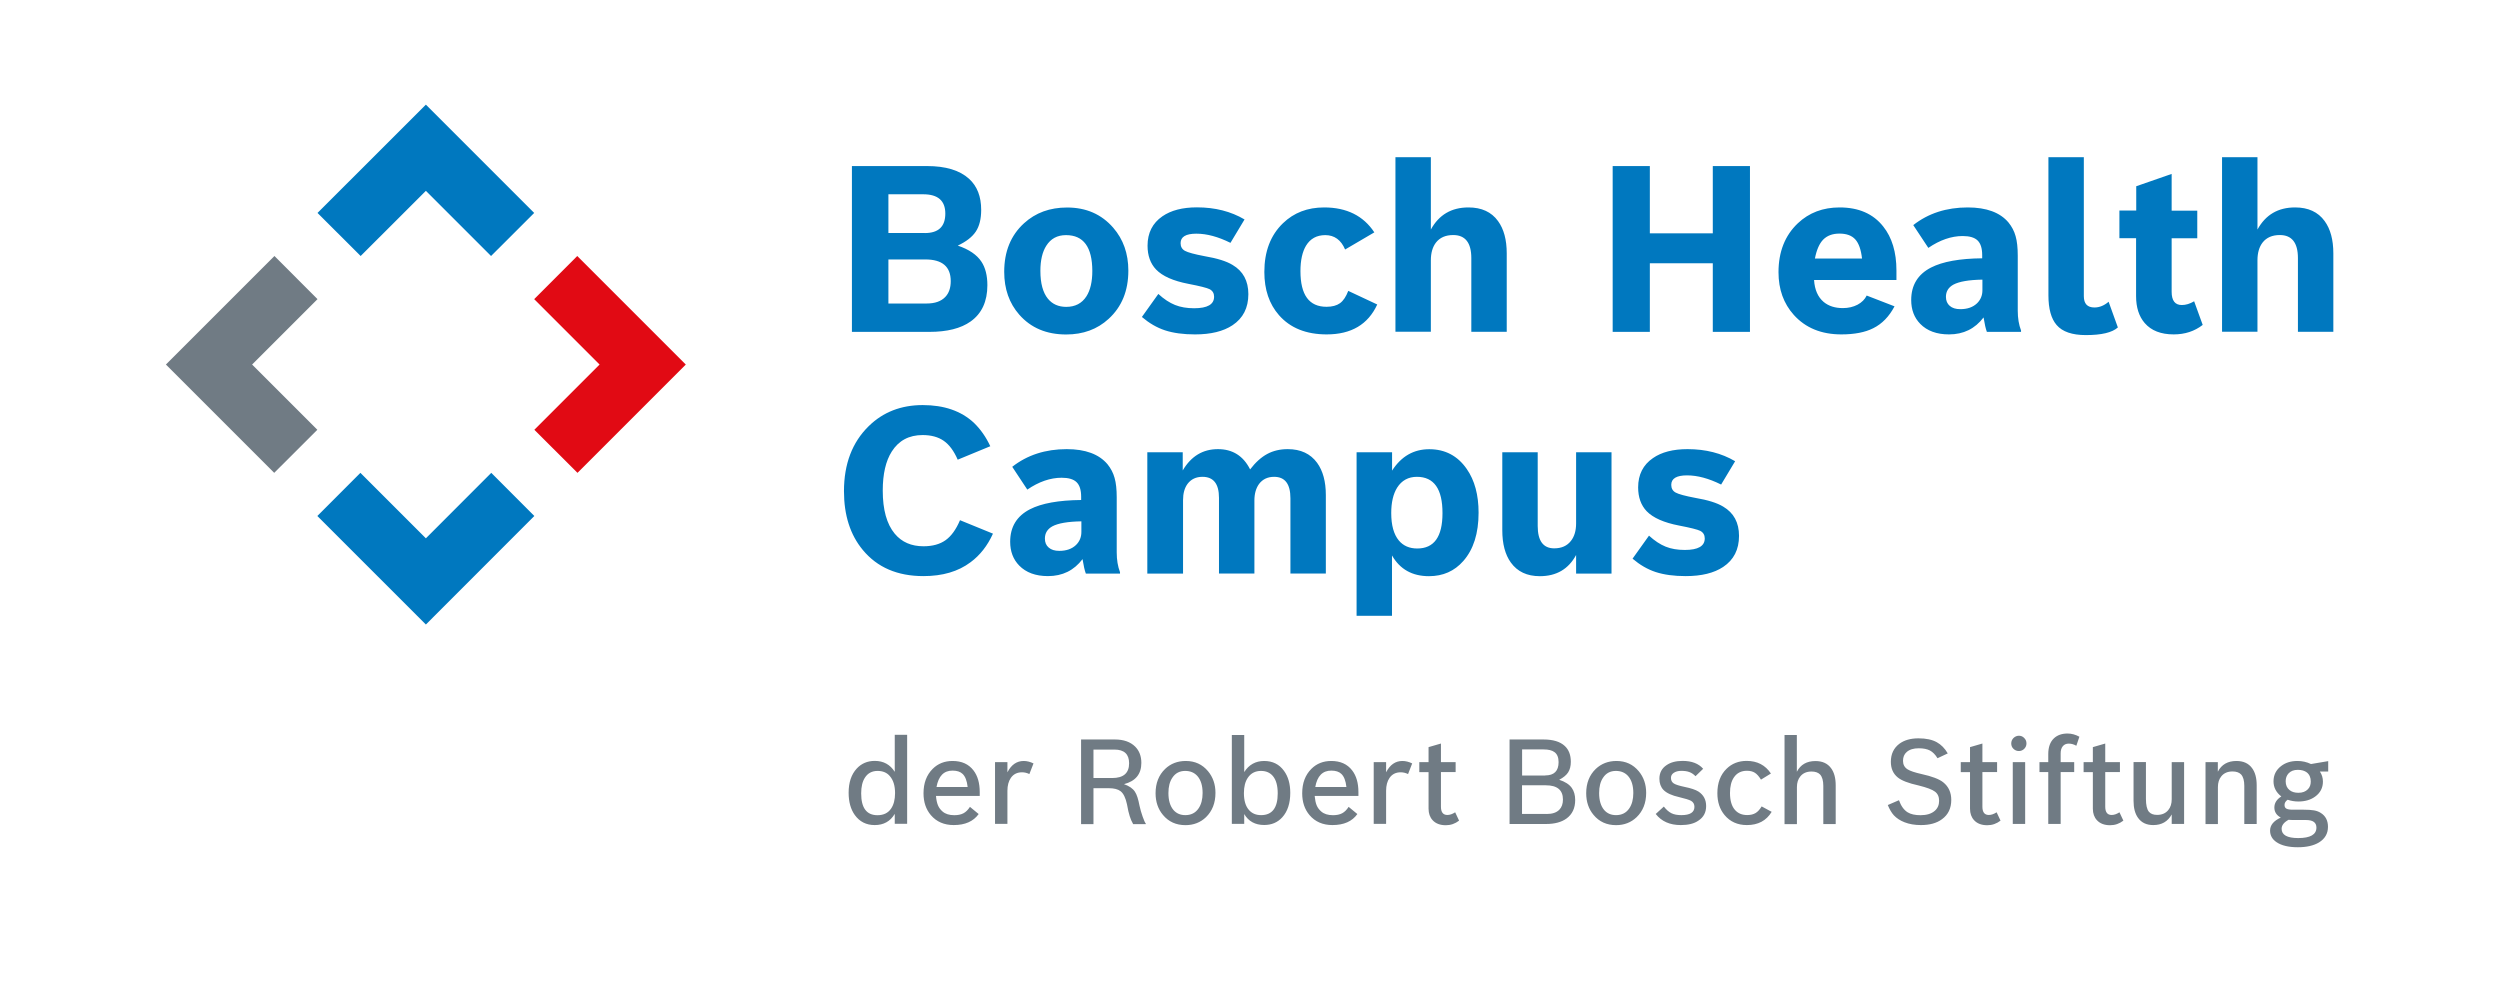 <svg xmlns="http://www.w3.org/2000/svg" xml:space="preserve" width="326.85" height="129.4" x="0px" y="0px" style="enable-background:new 0 0 326.85 129.4" viewBox="0 0 326.85 129.4">
  <style>
    .st2{fill:#e10a14}.st3{fill:#0078bf}.st4{fill:#707b84}.st5{fill:none}
  </style>
  <path d="m69.84 39.11 8.55 8.55-8.53 8.53 5.64 5.63 14.16-14.16-14.19-14.19z" class="st2"/>
  <path d="m55.68 24.95 8.52 8.52 5.64-5.63-14.16-14.16-14.17 14.16 5.64 5.63z" class="st3"/>
  <path d="m41.49 56.19-8.53-8.53 8.55-8.55-5.63-5.64-14.19 14.19 14.16 14.16z" class="st4"/>
  <path d="m55.68 70.38-8.56-8.56-5.63 5.64 14.19 14.19 14.18-14.19-5.63-5.64zm55.71-48.67h9.8c2.46 0 4.29.56 5.51 1.67 1.06.97 1.58 2.32 1.58 4.06 0 1.17-.23 2.12-.7 2.83s-1.26 1.32-2.36 1.84c1.47.5 2.5 1.2 3.09 2.1.52.78.78 1.81.78 3.08 0 2.12-.73 3.7-2.19 4.74-1.28.91-3.08 1.36-5.39 1.36h-10.13V21.71zm9.52 8.76c1.79 0 2.68-.85 2.68-2.55 0-1.68-.96-2.52-2.89-2.52h-4.55v5.06h4.76zm.25 9.21c1.08 0 1.89-.29 2.43-.86.47-.49.71-1.18.71-2.06 0-1.9-1.11-2.84-3.32-2.84h-4.83v5.76h5.01zm18.35-12.55c2.49 0 4.5.88 6.03 2.64 1.32 1.52 1.98 3.39 1.98 5.61 0 2.64-.86 4.74-2.58 6.31-1.48 1.36-3.33 2.04-5.55 2.04-2.57 0-4.61-.86-6.13-2.59-1.31-1.49-1.97-3.36-1.97-5.6 0-2.66.86-4.77 2.59-6.35 1.51-1.38 3.38-2.06 5.63-2.06zm-.14 3.61c-1.14 0-1.99.46-2.58 1.39-.51.8-.77 1.9-.77 3.29 0 1.62.33 2.83.98 3.63.58.71 1.38 1.07 2.4 1.07 1.17 0 2.05-.46 2.64-1.38.51-.8.77-1.91.77-3.32-.01-3.12-1.15-4.68-3.44-4.68zm21.5 1.01c-1.61-.8-3.09-1.2-4.46-1.2s-2.06.41-2.06 1.24c0 .46.19.8.58 1.01.39.21 1.23.44 2.55.69 1.65.28 2.87.66 3.67 1.15 1.37.81 2.06 2.08 2.06 3.82 0 1.79-.69 3.14-2.07 4.06-1.2.8-2.84 1.2-4.9 1.2-1.54 0-2.85-.18-3.92-.53-1.07-.35-2.08-.94-3.03-1.75l2.15-3.01c.73.67 1.46 1.15 2.18 1.44.72.29 1.56.43 2.5.43 1.74 0 2.61-.5 2.61-1.51 0-.44-.19-.77-.58-.98-.36-.18-1.28-.41-2.78-.7-1.97-.38-3.39-1-4.23-1.88-.74-.78-1.11-1.82-1.11-3.11 0-1.67.65-2.95 1.94-3.84 1.13-.78 2.63-1.17 4.52-1.17 2.37 0 4.44.53 6.22 1.58l-1.84 3.06zm12.59 11.97c-2.7 0-4.78-.84-6.25-2.52-1.27-1.45-1.91-3.33-1.91-5.64 0-2.68.81-4.81 2.44-6.38 1.42-1.37 3.21-2.06 5.38-2.06 2.94 0 5.13 1.09 6.56 3.26l-3.82 2.24c-.53-1.25-1.4-1.88-2.59-1.88-1.12 0-1.96.46-2.52 1.38-.48.8-.73 1.91-.73 3.33 0 3.11 1.13 4.66 3.41 4.66.74 0 1.33-.16 1.76-.47.44-.32.79-.85 1.08-1.61l3.79 1.78c-1.2 2.61-3.4 3.91-6.6 3.91zm8.98-23.17h4.63v9.46c1.06-1.93 2.69-2.89 4.92-2.89 1.71 0 3 .59 3.86 1.78.76 1.04 1.14 2.45 1.14 4.23v10.25h-4.63v-9.64c0-2-.79-3.01-2.37-3.01-.99 0-1.74.33-2.25.98-.44.57-.67 1.35-.67 2.32v9.34h-4.63V20.55zm28.4 1.16h4.86v8.8h8.23v-8.8h4.86v21.68h-4.86v-8.97h-8.23v8.97h-4.86V21.71zm29.9 22.01c-2.62 0-4.69-.85-6.22-2.55-1.33-1.48-2-3.34-2-5.58 0-2.66.84-4.8 2.53-6.4 1.46-1.38 3.28-2.07 5.46-2.07 2.49 0 4.39.83 5.7 2.49 1.15 1.44 1.73 3.36 1.73 5.76v1.24h-10.77c.08 1.27.5 2.23 1.26 2.87.64.53 1.48.8 2.5.8.72 0 1.36-.15 1.92-.44.56-.3.96-.7 1.2-1.2l3.64 1.41c-.7 1.33-1.63 2.29-2.78 2.86-1.06.54-2.46.81-4.17.81zm-3.46-9.92h6.16c-.13-1.16-.42-1.99-.88-2.5s-1.15-.76-2.07-.76c-.9 0-1.6.26-2.12.78-.51.52-.87 1.35-1.09 2.48zm22.48 9.58c-.15-.39-.29-1.02-.43-1.88-1.12 1.48-2.62 2.22-4.52 2.22-1.61 0-2.86-.46-3.76-1.38-.79-.81-1.18-1.85-1.18-3.11 0-1.94.86-3.36 2.59-4.25 1.52-.78 3.75-1.18 6.69-1.21v-.43c0-.88-.2-1.51-.6-1.9-.4-.39-1.05-.58-1.95-.58-1.48 0-2.98.52-4.49 1.55l-1.97-2.98c1.96-1.54 4.34-2.31 7.12-2.31 2.45 0 4.23.66 5.33 1.97.43.53.75 1.13.93 1.79.19.66.28 1.51.28 2.55v7.2c0 .96.14 1.82.43 2.58v.18h-4.47zm-.58-6.82c-1.78.03-3.04.25-3.79.65-.65.36-.98.89-.98 1.6 0 .5.17.9.5 1.18.33.29.79.43 1.38.43.93 0 1.66-.26 2.19-.77.46-.45.7-1.02.7-1.7v-1.39zm13.53 7.25c-1.8 0-3.08-.44-3.83-1.32-.71-.82-1.07-2.11-1.07-3.88V20.55h4.63v18.17c0 .99.46 1.48 1.39 1.48.65 0 1.27-.25 1.85-.75l1.21 3.36c-.74.67-2.14 1-4.18 1zm4.4-16.28h2.18v-3.18l4.63-1.61v4.8h3.35v3.61h-3.35v7c0 1.15.44 1.73 1.33 1.73.52 0 1.06-.16 1.61-.49l1.12 3.09c-1.07.83-2.33 1.24-3.79 1.24-1.67 0-2.93-.49-3.79-1.48-.75-.87-1.13-2.04-1.13-3.52v-7.58h-2.18v-3.61zm13.4-6.98h4.63v9.46c1.06-1.93 2.69-2.89 4.92-2.89 1.71 0 3 .59 3.86 1.78.76 1.04 1.14 2.45 1.14 4.23v10.25h-4.63v-9.64c0-2-.79-3.01-2.37-3.01-.99 0-1.74.33-2.25.98-.44.57-.67 1.35-.67 2.32v9.34h-4.63V20.55zM120.73 75.32c-3.39 0-6.03-1.13-7.92-3.41-1.65-1.98-2.47-4.55-2.47-7.7 0-3.55 1.08-6.39 3.24-8.5 1.88-1.84 4.23-2.75 7.06-2.75 2.79 0 5.02.77 6.68 2.31.88.85 1.59 1.87 2.15 3.07l-4.26 1.76c-.5-1.15-1.11-1.97-1.83-2.47-.72-.5-1.64-.75-2.76-.75-1.78 0-3.12.72-4.03 2.15-.79 1.24-1.18 2.95-1.18 5.11 0 2.5.52 4.38 1.57 5.64.92 1.1 2.17 1.64 3.76 1.64 1.18 0 2.15-.27 2.89-.8.74-.53 1.37-1.4 1.88-2.61l4.31 1.76c-.72 1.58-1.69 2.82-2.92 3.73-1.62 1.22-3.67 1.82-6.17 1.82zm21.23-.34c-.15-.39-.29-1.02-.43-1.88-1.12 1.48-2.62 2.22-4.52 2.22-1.61 0-2.86-.46-3.76-1.38-.79-.81-1.18-1.85-1.18-3.11 0-1.94.86-3.36 2.59-4.25 1.52-.78 3.75-1.18 6.69-1.21v-.43c0-.88-.2-1.51-.6-1.9-.4-.39-1.05-.58-1.95-.58-1.48 0-2.98.52-4.49 1.55l-1.97-2.98c1.96-1.54 4.34-2.31 7.12-2.31 2.45 0 4.22.66 5.33 1.97.43.53.75 1.13.93 1.79.19.66.28 1.51.28 2.55v7.2c0 .96.14 1.82.43 2.58v.18h-4.47zm-.58-6.82c-1.78.03-3.04.25-3.79.65-.65.36-.98.89-.98 1.6 0 .5.16.9.5 1.18.33.29.79.43 1.38.43.93 0 1.66-.26 2.19-.77.46-.45.7-1.02.7-1.7v-1.39zm13.26-6.67c1.09-1.85 2.62-2.77 4.59-2.77 1.92 0 3.32.88 4.21 2.65.71-.93 1.46-1.6 2.24-2.02.78-.42 1.67-.63 2.68-.63 1.69 0 2.97.6 3.84 1.79.76 1.05 1.14 2.45 1.14 4.22v10.25h-4.63v-9.83c0-1.88-.71-2.81-2.13-2.81-.84 0-1.5.31-1.97.93-.4.55-.61 1.27-.61 2.16v9.55h-4.63v-9.89c0-1.84-.72-2.75-2.16-2.75-.84 0-1.49.31-1.95.92-.39.53-.59 1.24-.59 2.12v9.61H150V59.13h4.63v2.36zm22.73-2.36H182v2.4c1.2-1.87 2.82-2.8 4.86-2.8 2.07 0 3.71.86 4.9 2.58 1.04 1.49 1.55 3.4 1.55 5.72 0 2.71-.67 4.81-2 6.32-1.16 1.32-2.65 1.98-4.49 1.98-2.18 0-3.79-.9-4.83-2.71v7.89h-4.63V59.13zm7.88 3.21c-1.12 0-1.99.47-2.59 1.42-.51.82-.77 1.92-.77 3.32 0 1.59.33 2.78.99 3.58.58.7 1.39 1.05 2.41 1.05 2.2 0 3.3-1.53 3.3-4.61.01-3.17-1.11-4.76-3.34-4.76zm20.81 10.22c-1 1.85-2.58 2.77-4.74 2.77-1.67 0-2.93-.59-3.79-1.78-.75-1.04-1.12-2.45-1.12-4.23V59.13h4.63v9.64c0 1.94.72 2.92 2.16 2.92.96 0 1.69-.33 2.19-.98.44-.56.67-1.32.67-2.27v-9.31h4.63v15.86h-4.63v-2.43zm18.96-9.21c-1.61-.8-3.09-1.2-4.46-1.2s-2.06.41-2.06 1.24c0 .46.19.8.58 1.01.38.21 1.23.44 2.55.69 1.65.28 2.87.66 3.67 1.15 1.37.81 2.06 2.08 2.06 3.82 0 1.79-.69 3.14-2.07 4.06-1.2.8-2.84 1.2-4.9 1.2-1.54 0-2.84-.18-3.92-.53-1.07-.35-2.08-.94-3.03-1.75l2.15-3.01c.73.67 1.46 1.15 2.18 1.44.72.29 1.55.43 2.5.43 1.74 0 2.61-.5 2.61-1.51 0-.44-.19-.77-.58-.98-.35-.18-1.28-.41-2.78-.7-1.97-.38-3.39-1-4.24-1.88-.74-.78-1.11-1.82-1.11-3.11 0-1.67.65-2.95 1.94-3.83 1.12-.78 2.63-1.17 4.52-1.17 2.37 0 4.44.53 6.22 1.58l-1.83 3.05z" class="st3"/>
  <path d="M116.97 106.42c-.58.97-1.45 1.45-2.61 1.45-1.11 0-1.97-.44-2.6-1.31-.54-.75-.81-1.73-.81-2.91 0-1.35.35-2.4 1.06-3.17.61-.66 1.4-1 2.36-1 1.14 0 2.01.48 2.61 1.43v-4.84h1.62v11.63h-1.62v-1.28zm-2.23-5.63c-.73 0-1.28.29-1.66.88-.33.51-.49 1.19-.49 2.06 0 1.9.71 2.85 2.13 2.85.78 0 1.38-.28 1.77-.85.35-.5.53-1.18.53-2.04 0-.97-.23-1.71-.69-2.23-.38-.45-.92-.67-1.59-.67zm9.96 7.08c-1.26 0-2.26-.43-3-1.3-.64-.75-.96-1.71-.96-2.85 0-1.34.4-2.4 1.2-3.2.69-.69 1.56-1.03 2.6-1.03 1.19 0 2.1.41 2.73 1.23.55.71.82 1.66.82 2.84v.5h-5.72c.04.51.13.92.26 1.23.13.31.33.58.6.81.37.32.88.48 1.53.48.48 0 .88-.08 1.2-.25.32-.17.6-.45.85-.84l1.14.94c-.69.96-1.78 1.44-3.25 1.44zm-2.26-4.98h4.07c-.09-.81-.31-1.38-.66-1.71-.3-.29-.74-.43-1.31-.43-1.14-.01-1.84.71-2.1 2.14zm7.65-3.25h1.62v1.33c.51-.99 1.22-1.48 2.13-1.48.42 0 .85.11 1.28.32l-.54 1.39c-.31-.15-.63-.23-.96-.23-.63 0-1.12.24-1.46.73-.3.43-.45 1-.45 1.69v4.32h-1.62v-8.07zm11.24-2.96h4.42c1.15 0 2.03.31 2.66.93.54.54.81 1.25.81 2.13 0 1.47-.76 2.39-2.27 2.78.68.24 1.16.57 1.43.99.25.37.44.98.6 1.83.1.45.23.93.41 1.43.18.5.31.8.41.9v.08h-1.65c-.19-.33-.34-.68-.45-1.04-.12-.36-.24-.88-.36-1.56-.18-.84-.46-1.42-.84-1.71-.34-.26-.85-.39-1.53-.39h-2.01v4.7h-1.62V96.68zm4.07 5.04c1.48 0 2.22-.64 2.22-1.93 0-1.19-.64-1.79-1.91-1.79h-2.75v3.72h2.44zm9.63-2.23c1.2 0 2.17.45 2.91 1.34.64.77.97 1.71.97 2.83 0 1.32-.42 2.38-1.24 3.18-.72.69-1.62 1.04-2.68 1.04-1.22 0-2.2-.44-2.94-1.33-.64-.76-.97-1.71-.97-2.84 0-1.32.42-2.38 1.25-3.18.72-.69 1.62-1.04 2.7-1.04zm-.08 1.3c-.72 0-1.28.29-1.67.88-.35.51-.52 1.18-.52 2.01 0 .96.22 1.7.66 2.22.39.45.91.67 1.55.67.75 0 1.33-.29 1.73-.88.35-.51.53-1.18.53-2.01 0-.97-.23-1.71-.69-2.23-.4-.44-.92-.66-1.59-.66zm7.72.15c.62-.97 1.49-1.45 2.61-1.45 1.1 0 1.97.43 2.59 1.29.55.75.82 1.71.82 2.87 0 1.37-.35 2.44-1.05 3.21-.61.67-1.4 1-2.36 1-1.18 0-2.05-.48-2.61-1.43v1.28h-1.62V96.09h1.62v4.85zm2.2-.15c-.74 0-1.32.29-1.72.88-.35.51-.52 1.18-.52 2.01 0 .99.22 1.73.67 2.23.39.44.91.66 1.58.66 1.44 0 2.17-.95 2.17-2.84 0-1.01-.21-1.77-.64-2.28-.38-.44-.89-.66-1.54-.66zm9.34 7.08c-1.26 0-2.26-.43-3-1.3-.64-.75-.96-1.71-.96-2.85 0-1.34.4-2.4 1.2-3.2.69-.69 1.56-1.03 2.6-1.03 1.19 0 2.1.41 2.73 1.23.55.71.82 1.66.82 2.84v.5h-5.72c.05.51.13.92.26 1.23.13.31.33.58.6.81.37.32.88.48 1.53.48.48 0 .88-.08 1.2-.25.32-.17.6-.45.85-.84l1.14.94c-.68.96-1.77 1.44-3.25 1.44zm-2.25-4.98h4.07c-.09-.81-.31-1.38-.66-1.71-.3-.29-.74-.43-1.31-.43-1.14-.01-1.85.71-2.1 2.14zm7.64-3.25h1.62v1.33c.51-.99 1.22-1.48 2.13-1.48.42 0 .85.11 1.28.32l-.54 1.39c-.31-.15-.63-.23-.96-.23-.63 0-1.12.24-1.46.73-.3.43-.45 1-.45 1.69v4.32h-1.62v-8.07zm5.96 0h1.21v-1.96l1.62-.47v2.43h1.92v1.3h-1.92v4.53c0 .72.28 1.08.84 1.08.32 0 .66-.12 1.02-.35l.51 1.09c-.52.4-1.09.6-1.73.6-.75 0-1.33-.22-1.73-.66-.35-.38-.53-.88-.53-1.5v-4.78h-1.21v-1.31zm11.81-2.96h4.42c1.25 0 2.18.28 2.79.85.53.49.79 1.18.79 2.07 0 .56-.12 1.02-.35 1.38-.23.36-.62.68-1.17.97.77.25 1.32.6 1.65 1.07.29.41.44.94.44 1.57 0 1.07-.38 1.87-1.13 2.42-.66.48-1.55.72-2.69.72h-4.76V96.68zm4.65 4.7c1.17 0 1.75-.58 1.75-1.74 0-.61-.18-1.05-.54-1.31-.32-.24-.8-.35-1.43-.35H199v3.41h3.02zm.2 5.04c.73 0 1.27-.18 1.64-.55.32-.32.48-.77.48-1.34 0-1.24-.75-1.86-2.24-1.86h-3.11v3.74h3.23zm9.12-6.93c1.2 0 2.17.45 2.91 1.34.64.77.97 1.71.97 2.83 0 1.32-.42 2.38-1.25 3.18-.72.69-1.62 1.04-2.68 1.04-1.22 0-2.2-.44-2.94-1.33-.64-.76-.97-1.71-.97-2.84 0-1.32.42-2.38 1.25-3.18.73-.69 1.63-1.04 2.71-1.04zm-.08 1.3c-.72 0-1.28.29-1.67.88-.35.51-.52 1.18-.52 2.01 0 .96.22 1.7.66 2.22.39.45.91.67 1.55.67.75 0 1.33-.29 1.73-.88.35-.51.53-1.18.53-2.01 0-.97-.23-1.71-.69-2.23-.4-.44-.93-.66-1.59-.66zm8.48 7.08c-1.42 0-2.51-.48-3.27-1.45l1.06-.97c.32.41.65.7.99.87.34.17.78.25 1.3.25 1.14 0 1.71-.36 1.71-1.09 0-.35-.15-.61-.44-.78-.26-.14-.77-.3-1.54-.48-.98-.22-1.66-.53-2.07-.95-.35-.37-.53-.86-.53-1.46 0-.76.31-1.36.94-1.78.54-.37 1.23-.55 2.09-.55 1.19 0 2.09.34 2.69 1.03l-1 .97c-.25-.26-.52-.44-.8-.54-.28-.11-.64-.16-1.06-.16-.41 0-.74.09-1 .27-.23.16-.35.38-.35.64 0 .33.12.57.36.73.24.16.72.31 1.43.46.83.17 1.43.37 1.81.61.67.44 1 1.07 1 1.89 0 .83-.33 1.46-1 1.9-.56.4-1.34.59-2.32.59zm8.65 0c-1.22 0-2.2-.44-2.92-1.31-.63-.76-.94-1.71-.94-2.86 0-1.34.4-2.41 1.2-3.19.69-.68 1.57-1.03 2.63-1.03 1.38 0 2.44.55 3.17 1.65l-1.3.8c-.26-.43-.53-.73-.8-.9-.27-.17-.61-.26-1.03-.26-.75 0-1.32.29-1.71.87-.34.5-.51 1.17-.51 2.03 0 .99.22 1.74.66 2.23.39.44.92.66 1.59.66.44 0 .8-.09 1.09-.26.29-.17.55-.46.8-.87l1.31.71c-.7 1.16-1.78 1.73-3.24 1.73zm4.91-11.78h1.62v4.81c.49-.94 1.3-1.4 2.43-1.4.91 0 1.59.31 2.05.94.4.54.6 1.29.6 2.23v5.07h-1.62v-4.99c0-.69-.14-1.18-.42-1.49-.25-.26-.63-.39-1.12-.39-.63 0-1.12.21-1.46.63-.3.36-.45.83-.45 1.41v4.84h-1.62V96.09zm17.83 11.78c-.79 0-1.51-.12-2.14-.37-.57-.22-1.03-.53-1.39-.91-.3-.33-.56-.78-.79-1.34l1.46-.63c.27.75.64 1.27 1.13 1.58.42.26.99.38 1.69.38.8 0 1.42-.19 1.86-.57.38-.33.57-.77.57-1.31 0-.53-.18-.93-.54-1.2-.35-.27-1.06-.54-2.15-.81-1.32-.29-2.22-.64-2.72-1.05-.6-.49-.9-1.17-.9-2.04 0-1.01.37-1.79 1.1-2.35.64-.48 1.48-.72 2.51-.72.99 0 1.79.17 2.4.51.56.31 1.04.79 1.43 1.46l-1.34.63c-.29-.48-.62-.81-.99-1.01-.37-.19-.85-.29-1.46-.29-.69 0-1.21.16-1.58.49-.32.28-.48.66-.48 1.15 0 .49.2.86.59 1.11.35.22.96.42 1.84.62 1.36.3 2.31.66 2.83 1.08.7.56 1.05 1.33 1.05 2.3 0 1.09-.4 1.93-1.21 2.52-.69.52-1.62.77-2.77.77zm5.22-8.23h1.21v-1.96l1.62-.47v2.43h1.92v1.3h-1.92v4.53c0 .72.28 1.08.84 1.08.32 0 .66-.12 1.02-.35l.51 1.09c-.52.4-1.09.6-1.73.6-.75 0-1.33-.22-1.73-.66-.35-.38-.53-.88-.53-1.5v-4.78h-1.21v-1.31zm7.61-3.45c.27 0 .5.1.69.3.2.2.29.43.29.71s-.1.5-.29.7c-.19.19-.43.29-.7.29-.28 0-.51-.1-.71-.29-.2-.19-.29-.43-.29-.7 0-.28.1-.51.29-.71.21-.2.45-.3.72-.3zm-.81 3.45h1.62v8.08h-1.62v-8.08zm3.49 0h1.15v-1.05c0-.91.25-1.6.75-2.07.44-.41 1.03-.62 1.77-.62.52 0 1.04.14 1.55.42l-.4 1.18c-.33-.19-.66-.28-.99-.28-.33 0-.59.11-.78.34-.19.23-.28.54-.28.93v1.15h1.77v1.3h-1.77v6.78h-1.62v-6.78h-1.15v-1.3zm5.77 0h1.21v-1.96l1.62-.47v2.43h1.92v1.3h-1.92v4.53c0 .72.28 1.08.84 1.08.32 0 .66-.12 1.02-.35l.51 1.09c-.52.4-1.09.6-1.73.6-.75 0-1.33-.22-1.73-.66-.35-.38-.53-.88-.53-1.5v-4.78h-1.21v-1.31zm11.52 6.84c-.51.93-1.31 1.39-2.41 1.39-.88 0-1.54-.31-1.99-.94-.39-.54-.59-1.28-.59-2.23v-5.07h1.62v4.81c0 .81.13 1.37.38 1.68.23.28.59.42 1.08.42.63 0 1.12-.21 1.46-.63.3-.36.45-.83.45-1.42v-4.85h1.62v8.08h-1.62v-1.24zm4.41-6.84h1.62v1.25c.49-.94 1.3-1.4 2.43-1.4.91 0 1.59.31 2.05.94.4.54.6 1.29.6 2.23v5.07h-1.62v-4.99c0-.69-.14-1.18-.42-1.49-.25-.26-.63-.39-1.12-.39-.63 0-1.12.21-1.46.63-.3.36-.45.83-.45 1.41v4.84h-1.62v-8.1zm16.05-.13v1.36h-1.09c.27.4.4.84.4 1.31 0 .82-.34 1.48-1.02 1.97-.59.43-1.32.64-2.2.64-.48 0-.94-.08-1.39-.23-.27.18-.41.41-.41.68 0 .23.08.39.24.48.16.09.43.14.81.14h1.43c.58 0 1.04.03 1.38.09.33.06.63.17.89.34.62.39.93 1 .93 1.81 0 .89-.4 1.57-1.19 2.05-.69.41-1.6.62-2.75.62-1.2 0-2.13-.22-2.78-.66-.57-.38-.85-.89-.85-1.52 0-.7.46-1.27 1.4-1.7-.56-.3-.84-.74-.84-1.31 0-.58.3-1.07.91-1.45-.68-.53-1.02-1.19-1.02-1.98 0-.82.33-1.49 1-2 .57-.44 1.28-.66 2.13-.66.62 0 1.21.13 1.77.4l2.25-.38zm-4.65 7.7c-.08 0-.22-.01-.41-.02-.05 0-.09-.01-.12-.01-.61.33-.91.72-.91 1.18 0 .8.72 1.21 2.17 1.21 1.58 0 2.38-.46 2.38-1.37 0-.66-.45-.99-1.36-.99h-1.75zm.68-6.56c-.52 0-.92.15-1.21.46-.25.27-.38.61-.38 1.03 0 .5.17.89.51 1.16.3.24.68.35 1.15.35.53 0 .94-.15 1.24-.46.26-.26.38-.6.38-1.02 0-.51-.17-.91-.51-1.18-.29-.22-.69-.34-1.18-.34z" class="st4"/>
  <path d="M0 0h326.85v129.4H0z" class="st5"/>
</svg>
